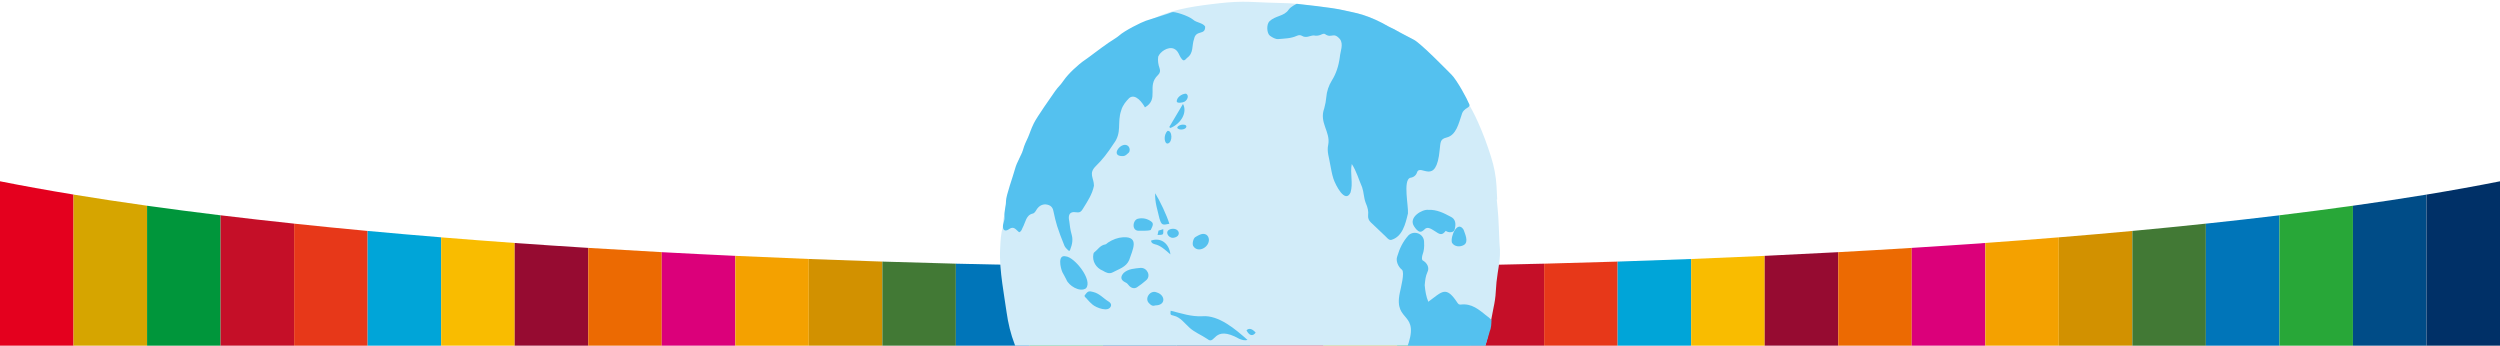 <?xml version="1.0" encoding="UTF-8"?>
<svg id="bg" xmlns="http://www.w3.org/2000/svg" xmlns:xlink="http://www.w3.org/1999/xlink" viewBox="0 0 2000 276.54">
  <defs>
    <style>
      .cls-1 {
        fill: none;
      }

      .cls-2 {
        clip-path: url(#clippath);
      }

      .cls-3 {
        fill: #f4a100;
      }

      .cls-4 {
        fill: #f9bc00;
      }

      .cls-5 {
        fill: #004c87;
      }

      .cls-6 {
        fill: #003067;
      }

      .cls-7 {
        fill: #00a5d8;
      }

      .cls-8 {
        fill: #00963b;
      }

      .cls-9 {
        fill: #0075b9;
      }

      .cls-10 {
        fill: #ec6a02;
      }

      .cls-11 {
        fill: #e73819;
      }

      .cls-12 {
        fill: #c50f28;
      }

      .cls-13 {
        fill: #db007a;
      }

      .cls-14 {
        fill: #d29100;
      }

      .cls-15 {
        fill: #d2ecf9;
      }

      .cls-16 {
        fill: #e4001e;
      }

      .cls-17 {
        fill: #d6a500;
      }

      .cls-18 {
        fill: #427935;
      }

      .cls-19 {
        fill: #960b31;
      }

      .cls-20 {
        fill: #54c1ef;
      }

      .cls-21 {
        fill: #28a738;
      }
    </style>
    <clipPath id="clippath">
      <rect class="cls-1" width="2000" height="276.54"/>
    </clipPath>
  </defs>
  <g class="cls-2">
    <g>
      <path class="cls-16" d="m0,145.03v131.5h58.82v-120.88c-20.84-3.43-40.45-6.97-58.82-10.63Z"/>
      <path class="cls-17" d="m58.82,155.66v120.88h58.82v-111.96c-20.52-2.88-40.16-5.85-58.82-8.92Z"/>
      <path class="cls-8" d="m117.65,276.54h58.82v-104.29c-20.34-2.47-39.96-5.03-58.82-7.66v111.96Z"/>
      <path class="cls-12" d="m176.47,172.24v104.29h58.82v-97.63c-20.22-2.14-39.83-4.36-58.82-6.67Z"/>
      <path class="cls-11" d="m235.29,178.91v97.63h58.82v-91.78c-20.13-1.87-39.72-3.82-58.82-5.85Z"/>
      <path class="cls-7" d="m294.12,184.75v91.78h58.82v-86.67c-20.03-1.63-39.67-3.34-58.82-5.12Z"/>
      <path class="cls-4" d="m352.94,189.87v86.67h58.82v-82.15c-20-1.43-39.59-2.94-58.82-4.51Z"/>
      <path class="cls-19" d="m411.76,194.38v82.15h58.82v-78.22c-19.93-1.25-39.56-2.55-58.82-3.93Z"/>
      <path class="cls-10" d="m470.59,198.31v78.22h58.82v-74.8c-19.9-1.08-39.52-2.22-58.82-3.42Z"/>
      <path class="cls-13" d="m529.41,201.73v74.8h58.82v-71.85c-19.87-.92-39.48-1.9-58.82-2.95Z"/>
      <path class="cls-3" d="m588.24,204.68v71.85h58.82v-69.35c-19.85-.77-39.45-1.61-58.82-2.5Z"/>
      <path class="cls-14" d="m647.06,207.19v69.35h58.82v-67.27c-19.82-.63-39.42-1.33-58.82-2.08Z"/>
      <path class="cls-18" d="m705.88,209.27v67.27h58.82v-65.6c-19.79-.5-39.41-1.05-58.82-1.67Z"/>
      <path class="cls-9" d="m764.71,210.94v65.6h58.82v-64.31c-19.77-.37-39.39-.8-58.82-1.29Z"/>
      <path class="cls-21" d="m823.53,212.22v64.31h58.82v-63.4c-19.76-.24-39.37-.54-58.82-.91Z"/>
      <path class="cls-5" d="m882.35,213.13v63.4h58.82v-62.86c-19.74-.12-39.35-.31-58.82-.54Z"/>
      <path class="cls-6" d="m941.18,213.68v62.86h58.82v-62.68c-19.73,0-39.33-.06-58.82-.18Z"/>
      <path class="cls-16" d="m1000,213.85v62.68h58.82v-62.86c-19.49.12-39.1.18-58.82.18Z"/>
      <path class="cls-17" d="m1058.82,213.68v62.86h58.82v-63.4c-19.47.24-39.08.42-58.82.54Z"/>
      <path class="cls-8" d="m1117.65,276.54h58.82v-64.31c-19.46.36-39.07.66-58.82.91v63.4Z"/>
      <path class="cls-12" d="m1176.47,212.22v64.31h58.82v-65.6c-19.44.49-39.05.92-58.82,1.29Z"/>
      <path class="cls-11" d="m1235.29,210.94v65.6h58.82v-67.27c-19.42.62-39.03,1.18-58.82,1.67Z"/>
      <path class="cls-7" d="m1294.12,209.27v67.27h58.82v-69.35c-19.4.75-39,1.45-58.82,2.08Z"/>
      <path class="cls-4" d="m1352.94,207.19v69.35h58.82v-71.85c-19.38.89-38.98,1.73-58.82,2.5Z"/>
      <path class="cls-19" d="m1411.76,204.68v71.85h58.82v-74.8c-19.35,1.05-38.95,2.03-58.82,2.95Z"/>
      <path class="cls-10" d="m1470.59,201.73v74.8h58.82v-78.22c-19.31,1.21-38.93,2.34-58.82,3.42Z"/>
      <path class="cls-13" d="m1529.41,198.31v78.22h58.82v-82.15c-19.26,1.38-38.89,2.68-58.82,3.93Z"/>
      <path class="cls-3" d="m1588.24,194.38v82.15h58.82v-86.67c-19.23,1.57-38.83,3.08-58.82,4.51Z"/>
      <path class="cls-14" d="m1647.06,189.87v86.67h58.82v-91.78c-19.15,1.78-38.79,3.48-58.82,5.12Z"/>
      <path class="cls-18" d="m1705.88,184.75v91.78h58.82v-97.63c-19.1,2.03-38.7,3.98-58.82,5.85Z"/>
      <path class="cls-9" d="m1764.71,178.91v97.63h58.82v-104.29c-19,2.3-38.61,4.53-58.82,6.67Z"/>
      <path class="cls-21" d="m1823.53,172.24v104.29h58.82v-111.96c-18.86,2.64-38.48,5.2-58.82,7.66Z"/>
      <path class="cls-5" d="m1882.35,164.58v111.96h58.82v-120.87c-18.66,3.07-38.31,6.04-58.82,8.91Z"/>
      <path class="cls-6" d="m1941.18,276.54h58.82v-131.5c-18.38,3.65-37.98,7.2-58.82,10.63v120.87Z"/>
    </g>
    <g>
      <path class="cls-15" d="m1197.41,159.66c.43,4.73.98,9.46,1.26,14.2.4,6.77.59,13.55.9,20.32.08,1.84.3,3.68.38,5.52.3,6.25-.78,12.36-1.76,18.51-.79,4.97-1.33,10.01-1.56,15.04-.2,4.49-.92,8.85-1.86,13.22-1.28,5.97-2.16,12.02-3.49,17.98-1.13,5.1-2.21,10.28-4.09,15.12-3.37,8.66-7.18,17.16-11.1,25.59-1.41,3.03-3.61,5.73-5.59,8.47-6.5,8.98-14.61,16.54-22.09,24.64-5.32,5.76-10.76,11.42-16.37,16.89-4.66,4.54-10.08,8.02-16.02,10.81-5.72,2.69-11.7,4.58-17.61,6.7-10.56,3.79-21.19,7.37-31.8,11-5.9,2.02-12.07,2.74-18.19,3.63-7.66,1.12-15.33,2.08-23.01,3.09-2.57.34-5.15.56-7.72.88-5.08.63-10.15,1.43-15.25,1.87-2.38.2-4.81-.36-7.23-.45-3.18-.12-6.37-.1-9.56-.15-8.63-.13-17.2-.99-25.76-2.13-3.73-.5-7.55-.43-11.27-1-5.24-.8-10.41-2.06-15.65-2.93-3.65-.61-7.17-1.53-10.66-2.78-2.89-1.04-5.99-1.53-9-2.24-.26-.06-.63-.02-.84.12-1.53,1.01-13.49-6.57-18.41-9.23-9.9-5.34-19.59-11-28.5-17.89-9.16-7.09-17.65-14.92-24.08-24.65-6.52-9.86-12.86-19.85-18.94-29.98-4.54-7.57-7.55-15.91-10.73-24.13-3.27-8.43-5.33-17.17-6.58-26.12-1.07-7.67-2.41-15.31-3.42-22.99-1.21-9.14-2.19-18.34-1.7-27.57.32-6.05.42-12.16,2.37-18.02.11-.34,0-.76.01-1.15.03-2.61-.04-5.23,1.17-7.67.21-.42.32-.94.32-1.41-.07-5.19,1.42-10.07,3.05-14.9.83-2.45,1.28-5,2.2-7.46.92-2.48,1.43-5.23,2.14-7.86.73-2.7,1.33-5.44,2.26-8.07,1.32-3.72,2.37-7.55,4.33-11.04.88-1.56,1.49-3.31,1.99-5.04,1.22-4.21,4.63-7.31,5.62-11.66.32-1.42,1.53-2.63,2.32-3.94,1.47-2.45,3.38-4.76,4.28-7.41.81-2.37,2.46-4.07,3.45-6.22.89-1.94,1.86-3.6,3.74-4.97,1.5-1.1,2.07-3.41,3.24-5.04,1.84-2.55,3.38-5.37,6.06-7.22.3-.21.72-.56.71-.84-.08-1.77,1.41-2.54,2.35-3.5,5.7-5.8,11.5-11.49,17.3-17.18,2.7-2.65,5.58-5.05,8.8-7.08,3.09-1.95,5.92-4.32,8.97-6.35,3.21-2.14,6.5-4.16,9.83-6.11,5.59-3.26,11.16-6.58,16.88-9.6,9.32-4.92,18.99-8.97,29.28-11.48,8.77-2.14,17.63-3.39,26.58-4.48,8.18-.99,16.35-1.9,24.57-1.92,6.77-.01,13.54.47,20.32.7,5.12.18,10.23.29,15.35.46,1.93.07,3.86.16,5.78.37,8.08.9,16.14,1.96,24.23,2.75,8.4.82,16.55,2.9,24.75,4.69,7.02,1.53,13.72,4.12,20.11,7.45,7.98,4.16,15.94,8.36,23.85,12.66,1.85,1.01,3.53,2.38,5.18,3.72,7.61,6.16,14.99,12.55,21.46,19.98,4.39,5.04,8.98,9.92,12.75,15.44,1.56,2.28,2.6,4.91,3.86,7.39.66,1.29,1.19,2.67,1.96,3.89,3.3,5.25,6.09,10.73,8.66,16.38,4.18,9.18,7.63,18.63,10.65,28.21,2.39,7.57,3.93,15.4,4.38,23.38.2,3.58.35,7.16.53,10.74-.12,0-.24.02-.36.03Z"/>
      <g>
        <g>
          <path class="cls-20" d="m954.53,15.77c2.66,2.43,7.65,2.4,9.59,5.44.26,7.42-7.31,2.27-8.87,9.96-1.99,5.46-.05,11.22-5.7,15.22-1.33,1.46-2.5,2.9-4.05.9-2.41-2.7-2.46-6.55-6.36-8.32-4.93-2.01-11.26,2.68-12.6,6.41-.45,3.14.1,6.51,1.09,9.1.78,2.31.44,3.85-1.2,5.52-9.5,8.8,1.31,19.07-10.48,25.91-1.84-3.44-7.6-11.6-12.61-7.44-2.52,2.56-5.25,5.73-6.37,9.82-3.49,10.11.95,17.52-6.11,26.75-4.98,7.66-9.3,13.09-13.99,17.61-6.46,6.25-1.64,9.59-1.72,16.03-1.34,6.76-5.21,12.51-8.76,18.23-2.36,4.14-3.93,2.83-7.36,2.76-4.26.13-4.35,3.9-3.64,7.15.42,3.54.86,7.21,1.88,10.67,1.12,3.81.77,7.49-1.16,12.32-.51,1.13-.76,1.12-1.6.4-1.08-1.02-2.43-2.29-3-3.67-2.46-6-4.31-11-5.83-15.75-1.17-3.67-2.01-7.54-2.82-11.28-.38-2.83-1.73-5.02-4.85-5.74-3.37-.87-6.61.55-8.68,3.82-.86,1.38-1.74,3.07-3.25,3.3-5.31,1.25-5.51,6.75-8.14,11.59-.61,1.47-1.12,2.84-2.63,3.35-2.41-1.74-4.01-5.26-7.87-2.67-2.25,1.73-4.67,1.91-5.06-1.19-.39-3.09,1.57-4.92,1.19-8.82-.38-3.9,1.22-7.9,1.22-12.31s5.6-19.64,7.2-25.65c1.6-6.01,5.2-10.82,6.4-15.23,1.2-4.41,2.4-6.41,4-10.02,1.6-3.61,2.22-6.33,4.71-11.38,2.49-5.05,14.11-21.54,16.91-25.55,2.8-4.01,3.72-3.97,7.09-8.88,3.33-4.85,11.2-12.38,17.18-16.39,3.53-2.36,11.82-8.92,18.54-13.52,3.83-2.62,6.86-4.28,8.45-5.74,4.4-4.01,17.92-10.71,21.52-11.91,3.6-1.2,19.2-6.01,20.8-6.81,1.6-.8,13.07,2.77,16.94,6Z"/>
          <path class="cls-20" d="m934.37,114.78c-2.9.8-3.96-6.76-.28-10.09,3.84-.39,4.14,8.99.28,10.09Zm2.01-12.39c-.33-.24-.66-.48-.99-.72,3.59-6.05,7.18-12.1,11.01-18.55,3.63,6.76-1.4,15.65-10.02,19.27Zm11.26-21.05c-1.49.82-6,1.49-6.25-.15-.13-2.98,3.67-6.16,7.42-6.28,2.77,1.5,1.03,5.21-1.17,6.43Z"/>
          <path class="cls-20" d="m868.74,230.68c5.85-6.27-9.1-25.21-16.28-25.62-6.48-1.48-4.15,9.15-2.53,12.73,1.04,1.98,2.23,3.9,3.18,5.93,1.64,4.5,10.53,10.4,15.63,6.96Z"/>
          <path class="cls-20" d="m1175.46,83.42c.83,1.96-2.17,3.09-2.92,3.7-2.37,1.92-2.62,2.74-3.3,4.94-2.32,6.85-4.34,16.02-11.81,17.91-5.4,1.29-4.96,3.65-5.68,9.87-2.74,29.72-15.43,10.67-18.1,18.01-.82,2.53-2.75,4.05-5.6,4.41-5.75,2.16-1.16,22.86-1.69,28.53-2,8.44-4.46,18.76-13.53,21.18-1.35.11-2.35-.72-3.98-2.47-3.94-3.98-8.16-7.58-12.12-11.52-1.7-1.56-2.49-3.61-2.24-5.78.36-3.12-.21-6.07-1.92-9.87-1.55-3.94-1.5-8.61-2.88-12.56-2.77-6.35-4.58-13-8.26-18.57-1.55,7.63,1.26,15.34-1,22.79-4.28,9.23-12.01-5.83-13.76-11.21-1.14-3.71-1.83-7.55-2.51-11.25-.79-5.38-2.85-10.13-1.56-15.86,1.92-10.28-7.48-17.49-3.2-29.02.91-3.39,1.4-6.08,1.61-8.72.38-4.82,1.95-9.54,4.53-13.65,3.26-5.19,5.33-11.28,6.32-18.61.35-4.47,3.19-10.38.04-14.44-5.42-6.14-6.44-.1-11.95-4.02-.38-.3-1.42-.27-2.09.07-2.48,1.25-4.61,1.58-6.87,1.06-3.12.09-6.05,2.44-9.43.31-1.25-.71-2.55-.71-4.1,0-4.79,2.19-9.79,2.15-14.76,2.61-2.27.23-4.79-1.31-6.71-2.65-2.64-1.93-2.94-9-.48-11.53,4.83-4.7,11.81-3.92,15.36-9.29,1.7-2.57,6.54-4.76,6.54-4.76,0,0,29.06,3.05,37.64,5.2,3.99,1,9.37,1.8,15.25,3.67,6.77,2.15,14.16,5.54,20.36,9.22,1.53.91,2.98,1.33,4.25,2.05,8.35,4.72,11.51,6.09,16.35,8.7,5.58,3.01,25.74,23.64,30.03,27.94,4.29,4.3,12.46,19.31,14.16,23.64Z"/>
          <path class="cls-20" d="m1143.38,334.53c-4.99-2.5-7.29-5.54-7.28-9.57-.12-1.37-.61-2.32-1.68-3.26-2.14-1.89-6.48-8.96-7.14-12.12-.63-3.49-2.35-5.95-4.3-8.55-4.09-4.07-2.03-9.42-.29-14.08.79-2.34,1.65-5.03,2.39-7.39,12.24-31.42-10.43-20.45-5.24-45.27.85-4.29,4.04-16.11,1.79-18.45-3.21-2.45-5.15-7.24-3.85-10.67,1.92-6.51,4.58-11.98,9.02-16.92,4.6-4.35,12.71-1.24,12.48,5.79.23,3.65-.16,6.78-1.2,9.58-.46,1.14-1.07,4.59.52,4.94,3.27,2.03,5.14,5.74,3.29,9.26-1.41,3.09-1.78,6.37-2.12,10.35.38,4.5,1.15,9.11,2.87,13.23,11.06-7.97,14.01-13.43,23.41.97.72,1.02,1.41,1.37,2.47,1.28,8.96-1.12,14.6,4.04,21.19,9.3.69.36,1.97,1.47,3.45,2.99,0,2.53-.16,6.5-1.27,8.78-1.34,5.15-5.94,19.52-8.02,24.52-2.08,5-8.31,18.32-10.39,22.48-2.08,4.16-14.96,17.48-16.62,19.98-.91,1.37-3.34.82-6.04,2.19-2.23,1.13-6.16,2.38-7.44.65Z"/>
          <path class="cls-20" d="m898.56,124.86c1.82-.07,2.93-1.41,4.37-2.68,1.24-1.32,1-3.5.06-4.85-4.89-5.95-16.31,8.2-4.43,7.53Z"/>
          <path class="cls-20" d="m947,99.76c-2.82-.51-7.93,2.42-3.31,3.76,1.73.35,4-.06,4.98-1.29.97-1.18.22-2.44-1.67-2.46Z"/>
        </g>
        <g>
          <path class="cls-20" d="m903.36,208c2.56-7.89,8.67-18.89-4.83-18.2-4.24.26-8.3,1.77-12.11,4.25-.64.48-1.48,1.37-2.14,1.48-4.16.64-5.91,4.08-8.82,6.31-.48.36-.7,1.03-.75,1.49-1.11,5.57,2.08,11.05,7.54,13.21,2.37,1.45,5.01,2.82,7.75,1.42,5.3-2.87,10.85-4.2,13.37-9.96Z"/>
          <path class="cls-20" d="m909.57,229.84c2.78-1.87,5.16-3.69,7.28-5.56,4.23-3.48.88-10.26-4.35-9.97-4.87.51-9.66.64-13.52,4-2.86,3.15-2.51,5.69,1.21,7.53,1.24.53,1.94,1.24,2.66,2.21,1.72,2.28,4.43,3.25,6.73,1.79Z"/>
          <path class="cls-20" d="m887.01,241.34c-4.35-2.66-7.26-6.44-12.28-7.72-3.7-1.07-4.55-.74-7,2.68-.49,1.21,1.42,2.05,1.95,3.01,1.38,1.55,2.81,3.15,4.46,4.45,2.83,2.38,12.9,6.46,14.64.98.46-1.9-1.04-2.92-1.77-3.41Z"/>
          <path class="cls-20" d="m991.31,271c-20.98-11.74-18.85,5.71-25.41.21-4.7-3.22-10.48-5.41-14.57-9.31-3.82-3.42-7-8.11-12.29-9.34-3.2-.77-2.69-.78-2.52-3.98,8.55,2.06,16.4,4.89,25.38,4.41,13.05-1.07,26.55,10.44,36.1,18.95-2.56.72-4.66-.12-6.7-.93Zm5.89-6.77c1.97-1.98,4.56-1.32,7.34,1.86-2.31,3.21-5.18,2.51-7.34-1.86Z"/>
          <path class="cls-20" d="m910.69,174.91c-4.58.64-5.77,9.9.46,9.7,3.07-.17,6.61.29,9.42-.61,1.95-3.84,2.44-5.33.28-6.89-3.02-2.18-6.54-2.94-10.15-2.2Z"/>
          <path class="cls-20" d="m965.24,187.88c-2.93-1.91-6.01.1-8.99,1.78-1.73,1.12-2.58,5.4-1.73,7.07,3.72,6.21,13.11,1.1,12.59-5.3-.14-1.47-.82-2.76-1.87-3.54Z"/>
          <path class="cls-20" d="m936.76,183.21c6.86-1.51,9.03,6.2,1.77,7.04-4.12.34-7.34-5.68-1.77-7.04Zm-6.5,4.15c-.46.49-2.06.63-4.21.64l.76-3.51,3.82-1.16c.11,2.01.06,3.57-.37,4.03Zm-6.11-32.77c3.7,5.85,9.28,17.7,11.34,24.44-5.64,1.19-6.28,1.13-7.95-4.32-1.33-6-3.81-13.14-3.4-20.12Zm12.18,48.93c-3.99-3.5-7.97-7.26-12.53-8.14-2.35-.6-2.91-1.74-2.93-2.92,8.17-2.81,14.49,2.6,15.46,11.05Z"/>
          <path class="cls-20" d="m925.26,233.89c-5.03-2.2-10.26,5.12-5.71,9,1.67,1.78,3.01,2.08,4.67,1.44,8.77-.03,8.13-8.43,1.03-10.44Z"/>
        </g>
        <path class="cls-20" d="m1163.78,183.4c1.12-4.4.75-8.29-3.53-10.17-5.35-2.82-10.69-5.63-17.56-5.35-4.82-.65-16.2,5.94-11.45,13.15,1.13,1.82,3.08,4.3,5.02,4.36,1.23.02,2.29-.86,3.26-1.82,2.71-3.05,6.33.23,8.99,1.74,3.95,2.74,5.36,2.73,8.1-.64,1.95,1.62,6.72,1.74,7.17-1.26Z"/>
      </g>
      <path class="cls-20" d="m1161.58,194.19c1.91,3.2,6.31,3.63,9.43,1.84,4.37-2.4.8-9.26-.14-12.26-4.96-8.02-10.85,5.75-9.29,10.42Z"/>
    </g>
  </g>
</svg>